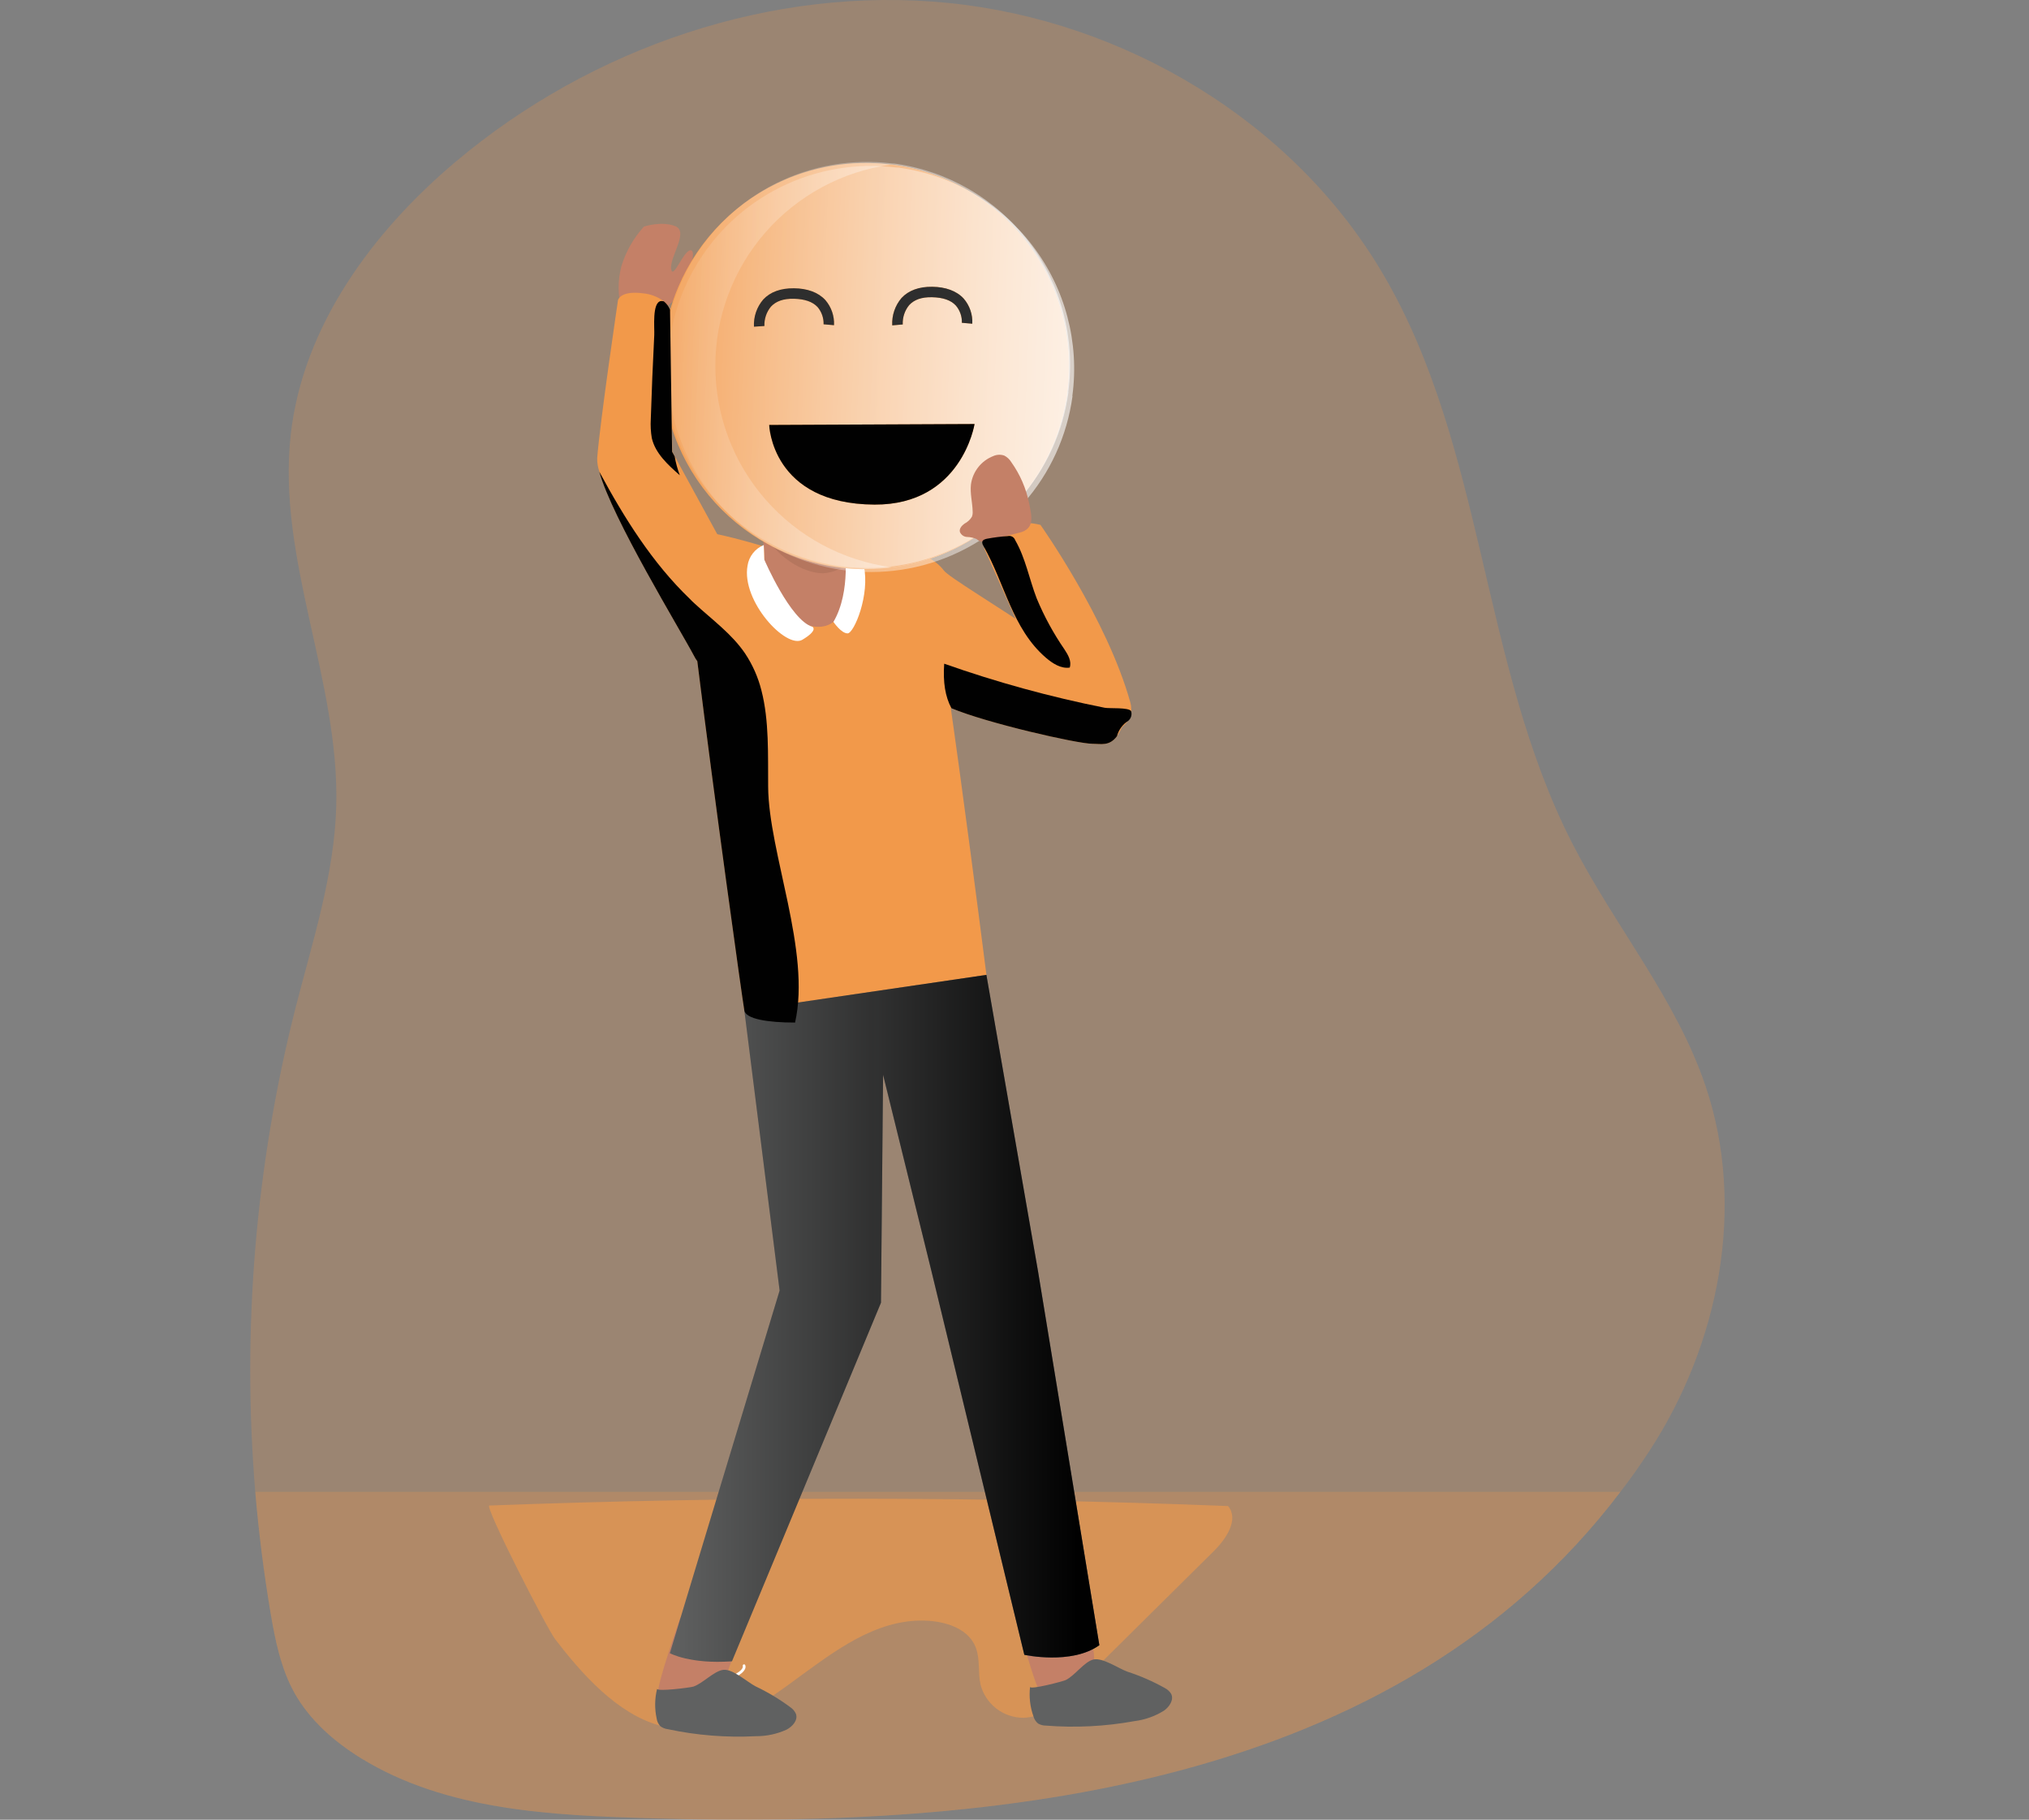 <?xml version="1.0" encoding="UTF-8"?> <svg xmlns="http://www.w3.org/2000/svg" width="300" height="269" viewBox="0 0 300 269" fill="none"><rect x="0" y="0" width="300" height="269" fill="#808080" stroke="none"/> <g clip-path="url(#clip0)"> <path opacity="0.24" d="M243.836 214.545C242.482 216.621 241.068 218.625 239.594 220.528C206.372 264.357 147.45 270.304 96.509 268.796C81.636 268.359 65.985 267.689 53.323 259.876C49.374 257.435 45.785 254.264 43.531 250.25C41.524 246.624 40.685 242.472 39.996 238.392C39.001 232.469 38.25 226.514 37.743 220.528C35.754 196.537 37.761 172.383 43.681 149.047C46.204 139.187 49.428 129.375 49.715 119.211C50.231 100.664 40.913 82.651 42.992 64.218C44.79 48.244 55.043 34.304 67.339 23.936C87.383 7.047 114.133 -2.178 140.211 0.436C166.29 3.051 191.23 17.936 204.497 40.52C219.525 66.085 218.95 98.224 232.451 124.625C238.677 136.824 247.821 147.593 252.189 160.575C258.212 178.422 254.167 198.781 243.836 214.545Z" fill="#F2994A"></path> <path opacity="0.24" d="M239.594 220.528C206.372 264.357 147.45 270.304 96.509 268.796C81.636 268.36 65.985 267.69 53.323 259.876C49.374 257.435 45.785 254.265 43.532 250.25C41.524 246.625 40.685 242.473 39.996 238.392C39.001 232.47 38.25 226.515 37.743 220.528H239.594Z" fill="#F2994A"></path> <path opacity="0.6" d="M72.355 222.556C108.748 221.188 145.153 221.212 181.57 222.628C183.224 224.578 181.319 227.456 179.503 229.257L159.321 249.239C157.08 251.459 154.527 253.816 151.375 253.93C149.911 253.943 148.485 253.465 147.325 252.574C146.165 251.682 145.337 250.428 144.975 249.012C144.574 247.253 144.933 245.35 144.304 243.627C143.106 240.337 138.857 239.374 135.316 239.583C121.18 240.445 111.82 258.961 97.606 255.096C91.23 253.361 85.957 247.361 82.104 242.341C80.888 240.797 71.582 222.586 72.355 222.556Z" fill="#F2994A"></path> <path d="M91.919 45.803C91.338 43.701 91.321 41.483 91.871 39.372C92.532 37.193 93.671 35.189 95.203 33.503C95.203 33.503 97.75 32.618 99.835 33.431C101.921 34.245 98.972 37.99 99.236 39.767C99.5 41.544 101.213 36.59 102.232 37.021C103.251 37.452 100.662 44.272 98.721 45.133" fill="#C48067"></path> <path d="M145.85 144.111C141.728 146.258 137.412 148.013 132.961 149.352C129.24 150.417 122.69 151.183 117.555 151.147C113.468 151.147 110.262 150.614 110.052 149.352C109.723 147.461 105.618 118.032 103.101 97.727C102.682 94.353 102.298 91.23 102.01 88.52C101.345 82.711 100.998 78.84 101.226 78.606C101.669 78.17 103.766 78.457 106.079 78.972C109.303 79.659 112.916 80.766 112.916 80.766L124.901 80.347C124.901 80.347 135.268 81.185 136.7 82.142C138.132 83.1 145.85 144.111 145.85 144.111Z" fill="#F2994A"></path> <path d="M166.434 105.948C166.171 106.972 165.738 107.945 165.151 108.825C164.025 110.333 162.82 109.95 161.556 109.95C159.285 109.95 145.88 106.881 140.673 104.691C139.474 104.195 138.707 103.734 138.611 103.375C138.138 101.467 137.221 101.389 137.221 101.389L135.274 81.472C135.274 81.472 138.138 82.424 139.552 84.332C140.966 86.241 167.866 101.179 166.434 105.948Z" fill="#F2994A"></path> <path d="M112.551 102.035C112.49 102.476 112.354 102.902 112.149 103.297C112.149 103.297 105.756 101.616 103.101 97.727C102.932 97.506 102.783 97.27 102.658 97.021C100.578 93.079 90.481 76.549 88.606 69.71V69.668C88.387 69.038 88.284 68.373 88.3 67.706C88.719 62.274 91.374 44.374 91.374 44.374C91.374 44.374 91.662 42.908 95.119 43.363C96.229 43.472 97.287 43.887 98.175 44.559C98.588 44.882 98.904 45.31 99.092 45.798L99.398 66.785L99.781 67.491L106.055 78.972L109.956 86.079C109.956 86.079 113.522 97.099 112.551 102.035Z" fill="#F2994A"></path> <path d="M151.309 242.742C151.309 242.742 153.328 250.346 154.269 250.902C155.21 251.459 158.518 249.706 160.429 248.318C162.341 246.93 161.664 243.986 161.664 243.986L160.831 241.701L151.309 242.742Z" fill="#C48067"></path> <path d="M100.614 239.081C100.614 239.081 96.935 249.419 97.306 250.448C97.678 251.477 102.172 249.975 104.497 250.125C106.822 250.274 107.763 246.631 107.763 246.631L108.602 244.327L100.614 239.081Z" fill="#C48067"></path> <path d="M111.964 75.035C111.964 75.035 113.39 81.227 112.916 83.608C112.443 85.989 116.242 92.66 121.036 92.66C125.83 92.66 125.83 84.565 125.83 83.608C125.83 82.651 124.398 82.184 124.877 79.797C125.356 77.41 112.437 72.175 111.964 75.035Z" fill="#C48067"></path> <path d="M124.847 79.797C124.476 81.64 125.243 82.34 125.614 83.004C124.565 84.05 123.164 84.67 121.683 84.745C118.819 84.745 114.528 82.352 112.617 78.074C112.581 77.996 112.551 77.913 112.515 77.835C112.245 76.261 111.964 75.035 111.964 75.035C112.437 72.175 125.32 77.416 124.847 79.797Z" fill="#B5765E"></path> <path d="M113.006 82.723C113.006 82.723 116.853 91.697 120.131 92.66C120.131 92.66 121.03 93.138 118.639 94.568C116.248 95.998 109.573 88.849 110.531 83.608C110.633 82.938 110.907 82.305 111.327 81.772C111.748 81.239 112.299 80.825 112.928 80.569L113.006 82.723Z" fill="white"></path> <path d="M124.847 80.766C124.847 80.766 125.902 87.377 123.229 91.93C123.229 91.93 124.368 93.629 125.321 93.629C126.273 93.629 128.664 87.91 127.717 83.62C127.148 81.108 125.321 80.096 124.847 80.766Z" fill="white"></path> <path d="M110.052 149.358L115.271 190.776L99.038 244.381C99.038 244.381 102.034 246.033 108.225 245.578L130.258 192.571L130.57 158.883L137.731 187.947L151.453 244.621C151.453 244.621 158.434 246.152 162.545 243.197L153.484 187.964L145.844 144.111L110.052 149.358Z" fill="#606161"></path> <path d="M110.052 149.358L115.271 190.776L99.038 244.381C99.038 244.381 102.034 246.033 108.225 245.578L130.258 192.571L130.57 158.883L137.731 187.947L151.453 244.621C151.453 244.621 158.434 246.152 162.545 243.197L153.484 187.964L145.844 144.111L110.052 149.358Z" fill="url(#paint0_linear)"></path> <path d="M108.35 248.06C108.313 248.062 108.276 248.052 108.245 248.031C108.214 248.011 108.19 247.981 108.176 247.947C108.156 247.9 108.154 247.847 108.172 247.799C108.19 247.751 108.226 247.712 108.272 247.69C110.016 246.906 109.83 246.302 109.824 246.296C109.811 246.247 109.815 246.195 109.836 246.149C109.857 246.103 109.893 246.066 109.938 246.044C109.984 246.027 110.034 246.028 110.079 246.045C110.125 246.063 110.162 246.097 110.184 246.14C110.25 246.305 110.25 246.489 110.184 246.654C109.998 247.145 109.417 247.612 108.452 248.042C108.421 248.06 108.385 248.067 108.35 248.06Z" fill="white"></path> <path d="M127.705 61.221C127.705 61.221 128.664 73.605 127.705 76.944C126.747 80.282 123.888 83.16 121.03 83.16C118.172 83.16 113.839 80.766 111.964 76.489C110.088 72.211 109.099 61.718 109.567 60.288C110.034 58.858 112.928 54.359 120.545 55.047C125.83 55.502 127.705 59.313 127.705 61.221Z" fill="#C48067"></path> <path d="M110.154 67.323C110.591 68.298 112.108 68.346 112.881 67.604C113.23 67.198 113.481 66.717 113.616 66.198C113.751 65.68 113.766 65.138 113.66 64.613C113.522 63.548 113.162 62.525 113.096 61.454C113.06 61.334 113.057 61.206 113.087 61.085C113.116 60.963 113.178 60.851 113.265 60.761C113.352 60.671 113.462 60.605 113.583 60.572C113.704 60.538 113.832 60.537 113.953 60.569C115.391 60.605 117.087 61.167 118.094 60.15C118.693 59.552 118.873 58.481 119.682 58.188C120.347 57.948 121.048 58.391 121.677 58.72C123.178 59.491 124.917 59.658 126.537 59.187C126.678 59.177 126.816 59.139 126.942 59.075C127.068 59.012 127.18 58.924 127.272 58.816C127.363 58.708 127.433 58.584 127.475 58.449C127.518 58.314 127.533 58.173 127.52 58.032C127.514 57.963 127.502 57.895 127.484 57.829C127.379 56.972 127.092 56.149 126.641 55.413C126.19 54.677 125.587 54.046 124.871 53.563C123.648 52.855 122.295 52.402 120.892 52.229C119.272 51.931 117.635 51.731 115.991 51.631C115.114 51.515 114.223 51.627 113.402 51.954C112.587 52.361 112.03 53.15 111.364 53.748C110.436 54.622 109.237 55.232 108.524 56.291C107.925 57.147 106.684 57.123 106.247 59.223C105.864 61.059 105.612 62.914 105.3 64.757C104.989 66.599 105.756 68.508 106.139 70.338C106.936 74.108 106.936 74.108 108.302 75.394C109.122 76.101 110.041 76.685 111.029 77.129C111.201 77.249 111.397 77.333 111.603 77.374C111.809 77.415 112.022 77.413 112.227 77.368C112.617 77.237 112.767 76.584 112.389 76.435" fill="#2A2D6B"></path> <path d="M111.754 69.25C111.754 69.25 111.275 66.39 109.357 67.347C107.439 68.304 109.836 73.539 110.789 74.018C111.218 74.28 111.712 74.419 112.215 74.419" fill="#C48067"></path> <path d="M157.871 108.682L145.509 81.054C145.509 81.054 147.606 76.058 153.838 77.59C153.838 77.59 163.695 91.493 167.117 103.806C168.597 109.118 158.542 110.082 157.871 108.682Z" fill="#F2994A"></path> <path d="M127.987 84.141C144.594 84.141 158.056 70.7 158.056 54.119C158.056 37.539 144.594 24.098 127.987 24.098C111.38 24.098 97.918 37.539 97.918 54.119C97.918 70.7 111.38 84.141 127.987 84.141Z" fill="#F2994A"></path> <path d="M157.787 58.128C156.993 63.999 154.476 69.505 150.553 73.951C146.63 78.397 141.477 81.585 135.743 83.112C130.009 84.639 123.951 84.438 118.331 82.534C112.712 80.63 107.782 77.107 104.164 72.411C100.546 67.715 98.401 62.054 97.999 56.142C97.598 50.231 98.958 44.333 101.907 39.192C104.857 34.051 109.265 29.896 114.576 27.252C119.886 24.607 125.862 23.591 131.75 24.331H131.996C139.896 25.399 147.048 29.555 151.88 35.886C156.712 42.217 158.828 50.204 157.763 58.092L157.787 58.128Z" fill="url(#paint1_linear)"></path> <path d="M157.787 58.128C156.905 64.635 153.912 70.674 149.264 75.321C144.617 79.967 138.572 82.964 132.056 83.853H131.816C124.607 82.881 117.996 79.333 113.206 73.867C108.416 68.401 105.773 61.387 105.765 54.124C105.757 46.862 108.385 39.842 113.162 34.366C117.94 28.889 124.544 25.326 131.75 24.338H131.996C139.896 25.405 147.048 29.561 151.88 35.892C156.712 42.223 158.828 50.21 157.763 58.098L157.787 58.128Z" fill="#F2994A"></path> <path d="M158.577 58.561C157.783 64.432 155.266 69.938 151.343 74.384C147.421 78.83 142.268 82.018 136.534 83.545C130.8 85.072 124.741 84.871 119.122 82.967C113.502 81.063 108.573 77.54 104.954 72.844C101.336 68.147 99.191 62.487 98.79 56.575C98.388 50.664 99.748 44.766 102.698 39.625C105.648 34.484 110.055 30.329 115.366 27.684C120.677 25.04 126.653 24.024 132.541 24.764H132.786C140.686 25.832 147.838 29.988 152.67 36.319C157.502 42.649 159.618 50.637 158.553 58.525L158.577 58.561Z" fill="url(#paint2_linear)"></path> <path d="M157.978 57.962C157.184 63.834 154.667 69.34 150.744 73.786C146.821 78.232 141.668 81.419 135.934 82.947C130.2 84.474 124.142 84.273 118.522 82.368C112.903 80.464 107.973 76.942 104.355 72.245C100.737 67.549 98.592 61.888 98.19 55.977C97.789 50.066 99.148 44.168 102.098 39.026C105.048 33.885 109.456 29.731 114.767 27.086C120.077 24.442 126.053 23.426 131.941 24.166H132.187C140.087 25.233 147.239 29.389 152.071 35.72C156.903 42.051 159.019 50.038 157.954 57.926L157.978 57.962Z" fill="url(#paint3_linear)"></path> <path d="M113.731 62.818L144.094 62.681C144.094 62.681 142.201 74.646 129.311 74.592C114.049 74.508 113.731 62.818 113.731 62.818Z" fill="#F2994A"></path> <path d="M113.731 62.818L144.094 62.681C144.094 62.681 142.201 74.646 129.311 74.592C114.049 74.508 113.731 62.818 113.731 62.818Z" fill="url(#paint4_linear)"></path> <path d="M111.478 48.292C111.402 46.826 111.893 45.386 112.85 44.272C113.893 43.153 115.433 42.597 117.393 42.615C119.352 42.633 120.988 43.213 122.037 44.362C122.922 45.389 123.379 46.717 123.313 48.071L121.773 47.939C121.802 47.013 121.489 46.107 120.892 45.397C120.149 44.595 118.975 44.2 117.387 44.164C115.799 44.128 114.72 44.541 113.989 45.325C113.325 46.129 112.982 47.149 113.024 48.191L111.478 48.292Z" fill="#F2994A"></path> <path d="M111.478 48.292C111.402 46.826 111.893 45.386 112.85 44.272C113.893 43.153 115.433 42.597 117.393 42.615C119.352 42.633 120.988 43.213 122.037 44.362C122.922 45.389 123.379 46.717 123.313 48.071L121.773 47.939C121.802 47.013 121.489 46.107 120.892 45.397C120.149 44.595 118.975 44.2 117.387 44.164C115.799 44.128 114.72 44.541 113.989 45.325C113.325 46.129 112.982 47.149 113.024 48.191L111.478 48.292Z" fill="#2E2E2E"></path> <path d="M131.924 48.095C131.847 46.621 132.338 45.174 133.296 44.05C134.339 42.932 135.879 42.369 137.838 42.393C139.798 42.417 141.434 42.992 142.488 44.14C143.375 45.167 143.83 46.496 143.759 47.849L142.219 47.718C142.253 46.788 141.936 45.878 141.332 45.169C140.595 44.362 139.414 43.973 137.826 43.937C136.238 43.901 135.166 44.308 134.429 45.097C133.769 45.903 133.43 46.923 133.476 47.963L131.924 48.095Z" fill="#F2994A"></path> <path d="M131.924 48.095C131.847 46.621 132.338 45.174 133.296 44.05C134.339 42.932 135.879 42.369 137.838 42.393C139.798 42.417 141.434 42.992 142.488 44.14C143.375 45.167 143.83 46.496 143.759 47.849L142.219 47.718C142.253 46.788 141.936 45.878 141.332 45.169C140.595 44.362 139.414 43.973 137.826 43.937C136.238 43.901 135.166 44.308 134.429 45.097C133.769 45.903 133.43 46.923 133.476 47.963L131.924 48.095Z" fill="#2E2E2E"></path> <path d="M149.523 68.31C149.272 67.897 148.911 67.562 148.481 67.341C147.944 67.161 147.36 67.191 146.845 67.425C145.973 67.767 145.209 68.336 144.632 69.073C144.055 69.809 143.685 70.686 143.561 71.613C143.411 72.941 143.783 74.269 143.813 75.603C143.837 75.876 143.796 76.151 143.693 76.405C143.43 76.831 143.055 77.177 142.608 77.404C142.201 77.691 141.805 78.152 141.925 78.63C142.013 78.848 142.164 79.035 142.358 79.168C142.552 79.301 142.78 79.374 143.016 79.378C143.482 79.391 143.942 79.492 144.37 79.677C144.561 79.84 144.778 79.969 145.011 80.06C145.188 80.087 145.369 80.07 145.538 80.013L150.704 78.75C153.047 78.182 152.555 76.357 152.16 74.377C151.716 72.193 150.817 70.126 149.523 68.31Z" fill="#C48067"></path> <path d="M172.252 249.544C172.625 249.742 172.94 250.035 173.163 250.394C173.606 251.273 172.899 252.314 172.09 252.883C170.763 253.707 169.273 254.234 167.722 254.426C163.402 255.21 158.999 255.431 154.623 255.084C154.223 255.083 153.831 254.978 153.484 254.779C153.155 254.507 152.918 254.139 152.807 253.726C152.303 252.325 152.13 250.826 152.304 249.347C152.244 249.843 157.175 248.545 157.571 248.354C158.925 247.702 160.315 245.632 161.67 245.315C163.024 244.997 165.373 246.637 166.679 247.109C168.612 247.736 170.479 248.552 172.252 249.544Z" fill="#606161"></path> <path d="M116.895 252.398C117.243 252.638 117.516 252.969 117.686 253.355C118.016 254.282 117.177 255.222 116.302 255.682C114.878 256.33 113.331 256.661 111.766 256.652C107.391 256.876 103.005 256.526 98.721 255.611C98.324 255.564 97.947 255.411 97.63 255.168C97.337 254.856 97.149 254.461 97.091 254.037C96.773 252.582 96.798 251.072 97.163 249.628C97.043 250.113 102.094 249.46 102.514 249.323C103.94 248.844 105.588 246.978 106.972 246.84C108.356 246.702 110.472 248.635 111.7 249.275C113.53 250.143 115.271 251.189 116.895 252.398Z" fill="#606161"></path> <path d="M172.252 249.544C172.625 249.742 172.94 250.035 173.163 250.394C173.606 251.273 172.899 252.314 172.09 252.883C170.763 253.707 169.273 254.234 167.722 254.426C163.402 255.21 158.999 255.431 154.623 255.084C154.223 255.083 153.831 254.978 153.484 254.779C153.155 254.507 152.918 254.139 152.807 253.726C152.303 252.325 152.13 250.826 152.304 249.347C152.244 249.843 157.175 248.545 157.571 248.354C158.925 247.702 160.315 245.632 161.67 245.315C163.024 244.997 165.373 246.637 166.679 247.109C168.612 247.736 170.479 248.552 172.252 249.544Z" fill="url(#paint5_linear)"></path> <path d="M116.895 252.398C117.243 252.638 117.516 252.969 117.686 253.355C118.016 254.282 117.177 255.222 116.302 255.682C114.878 256.33 113.331 256.661 111.766 256.652C107.391 256.876 103.005 256.526 98.721 255.611C98.324 255.564 97.947 255.411 97.63 255.168C97.337 254.856 97.149 254.461 97.091 254.037C96.773 252.582 96.798 251.072 97.163 249.628C97.043 250.113 102.094 249.46 102.514 249.323C103.94 248.844 105.588 246.978 106.972 246.84C108.356 246.702 110.472 248.635 111.7 249.275C113.53 250.143 115.271 251.189 116.895 252.398Z" fill="url(#paint6_linear)"></path> <path d="M117.555 151.159C113.468 151.159 110.262 150.626 110.052 149.364C109.723 147.473 105.618 118.044 103.101 97.739C102.932 97.518 102.783 97.282 102.658 97.033C100.578 93.091 90.481 76.578 88.606 69.722C92.309 76.578 96.438 83.195 102.01 88.544C102.238 88.795 102.472 89.004 102.718 89.232C105.312 91.625 108.219 93.713 110.184 96.626C111.285 98.288 112.096 100.125 112.581 102.059C113.743 106.558 113.534 111.571 113.576 116.303C113.642 126.073 119.939 140.641 117.555 151.159Z" fill="url(#paint7_linear)"></path> <path d="M166.829 106.546C166.002 107.067 165.402 107.881 165.151 108.825C164.025 110.333 162.82 109.95 161.556 109.95C159.285 109.95 145.88 106.881 140.673 104.691C139.756 102.974 139.414 100.856 139.606 98.11C147.35 100.844 155.28 103.022 163.336 104.625C164.025 104.757 166.835 104.541 167.237 105.11C167.318 105.363 167.323 105.634 167.25 105.889C167.178 106.145 167.031 106.373 166.829 106.546Z" fill="url(#paint8_linear)"></path> <path d="M154.647 97.231C155.642 98.08 156.87 98.876 158.164 98.685C158.476 97.763 157.919 96.8 157.385 95.992C155.761 93.635 154.388 91.114 153.287 88.472C152.178 85.606 151.633 82.489 150.099 79.845C150.024 79.627 149.871 79.445 149.67 79.335C149.468 79.224 149.232 79.193 149.008 79.247C147.989 79.314 146.974 79.442 145.97 79.63C145.67 79.683 145.317 79.791 145.233 80.084C145.215 80.297 145.274 80.51 145.401 80.683C148.601 86.312 149.655 92.935 154.647 97.231Z" fill="url(#paint9_linear)"></path> <path d="M100.518 70.261C98.763 68.717 96.887 67.018 96.372 64.751C96.22 63.838 96.17 62.911 96.222 61.987C96.354 57.835 96.525 53.679 96.737 49.519C96.791 48.472 96.396 44.733 97.708 44.505C97.857 44.492 98.007 44.506 98.151 44.547C98.564 44.87 98.88 45.297 99.068 45.785L99.374 66.773L99.757 67.479C99.92 68.429 100.175 69.36 100.518 70.261Z" fill="url(#paint10_linear)"></path> </g> <defs> <linearGradient id="paint0_linear" x1="99.038" y1="194.886" x2="162.539" y2="194.886" gradientUnits="userSpaceOnUse"> <stop stop-color="#010101" stop-opacity="0"></stop> <stop offset="0.95" stop-color="#010101"></stop> </linearGradient> <linearGradient id="paint1_linear" x1="91.055" y1="52.611" x2="206.04" y2="57.072" gradientUnits="userSpaceOnUse"> <stop stop-color="white" stop-opacity="0"></stop> <stop offset="0.95" stop-color="white"></stop> </linearGradient> <linearGradient id="paint2_linear" x1="91.846" y1="53.044" x2="206.83" y2="57.505" gradientUnits="userSpaceOnUse"> <stop stop-color="white" stop-opacity="0"></stop> <stop offset="0.95" stop-color="white"></stop> </linearGradient> <linearGradient id="paint3_linear" x1="91.246" y1="52.446" x2="206.231" y2="56.907" gradientUnits="userSpaceOnUse"> <stop stop-color="white" stop-opacity="0"></stop> <stop offset="0.95" stop-color="white"></stop> </linearGradient> <linearGradient id="paint4_linear" x1="6126.63" y1="-3946.67" x2="6054.31" y2="-3112.8" gradientUnits="userSpaceOnUse"> <stop stop-color="#010101" stop-opacity="0"></stop> <stop offset="0.95" stop-color="#010101"></stop> </linearGradient> <linearGradient id="paint5_linear" x1="6493.22" y1="500.185" x2="7233.53" y2="500.185" gradientUnits="userSpaceOnUse"> <stop stop-color="#010101" stop-opacity="0"></stop> <stop offset="0.95" stop-color="#010101"></stop> </linearGradient> <linearGradient id="paint6_linear" x1="4455.21" y1="474.467" x2="5184.28" y2="474.467" gradientUnits="userSpaceOnUse"> <stop stop-color="#010101" stop-opacity="0"></stop> <stop offset="0.95" stop-color="#010101"></stop> </linearGradient> <linearGradient id="paint7_linear" x1="7555.81" y1="21757.1" x2="892.249" y2="21260.6" gradientUnits="userSpaceOnUse"> <stop stop-color="#010101" stop-opacity="0"></stop> <stop offset="0.95" stop-color="#010101"></stop> </linearGradient> <linearGradient id="paint8_linear" x1="8581.81" y1="3405.08" x2="8518.87" y2="2803.34" gradientUnits="userSpaceOnUse"> <stop stop-color="#010101" stop-opacity="0"></stop> <stop offset="0.95" stop-color="#010101"></stop> </linearGradient> <linearGradient id="paint9_linear" x1="4233.87" y1="5881.13" x2="2743.39" y2="5669.09" gradientUnits="userSpaceOnUse"> <stop stop-color="#010101" stop-opacity="0"></stop> <stop offset="0.95" stop-color="#010101"></stop> </linearGradient> <linearGradient id="paint10_linear" x1="1033.39" y1="8995.16" x2="590.631" y2="9003.36" gradientUnits="userSpaceOnUse"> <stop stop-color="#010101" stop-opacity="0"></stop> <stop offset="0.95" stop-color="#010101"></stop> </linearGradient> <clipPath id="clip0"> <rect width="300" height="269" fill="white"></rect> </clipPath> </defs> </svg> 